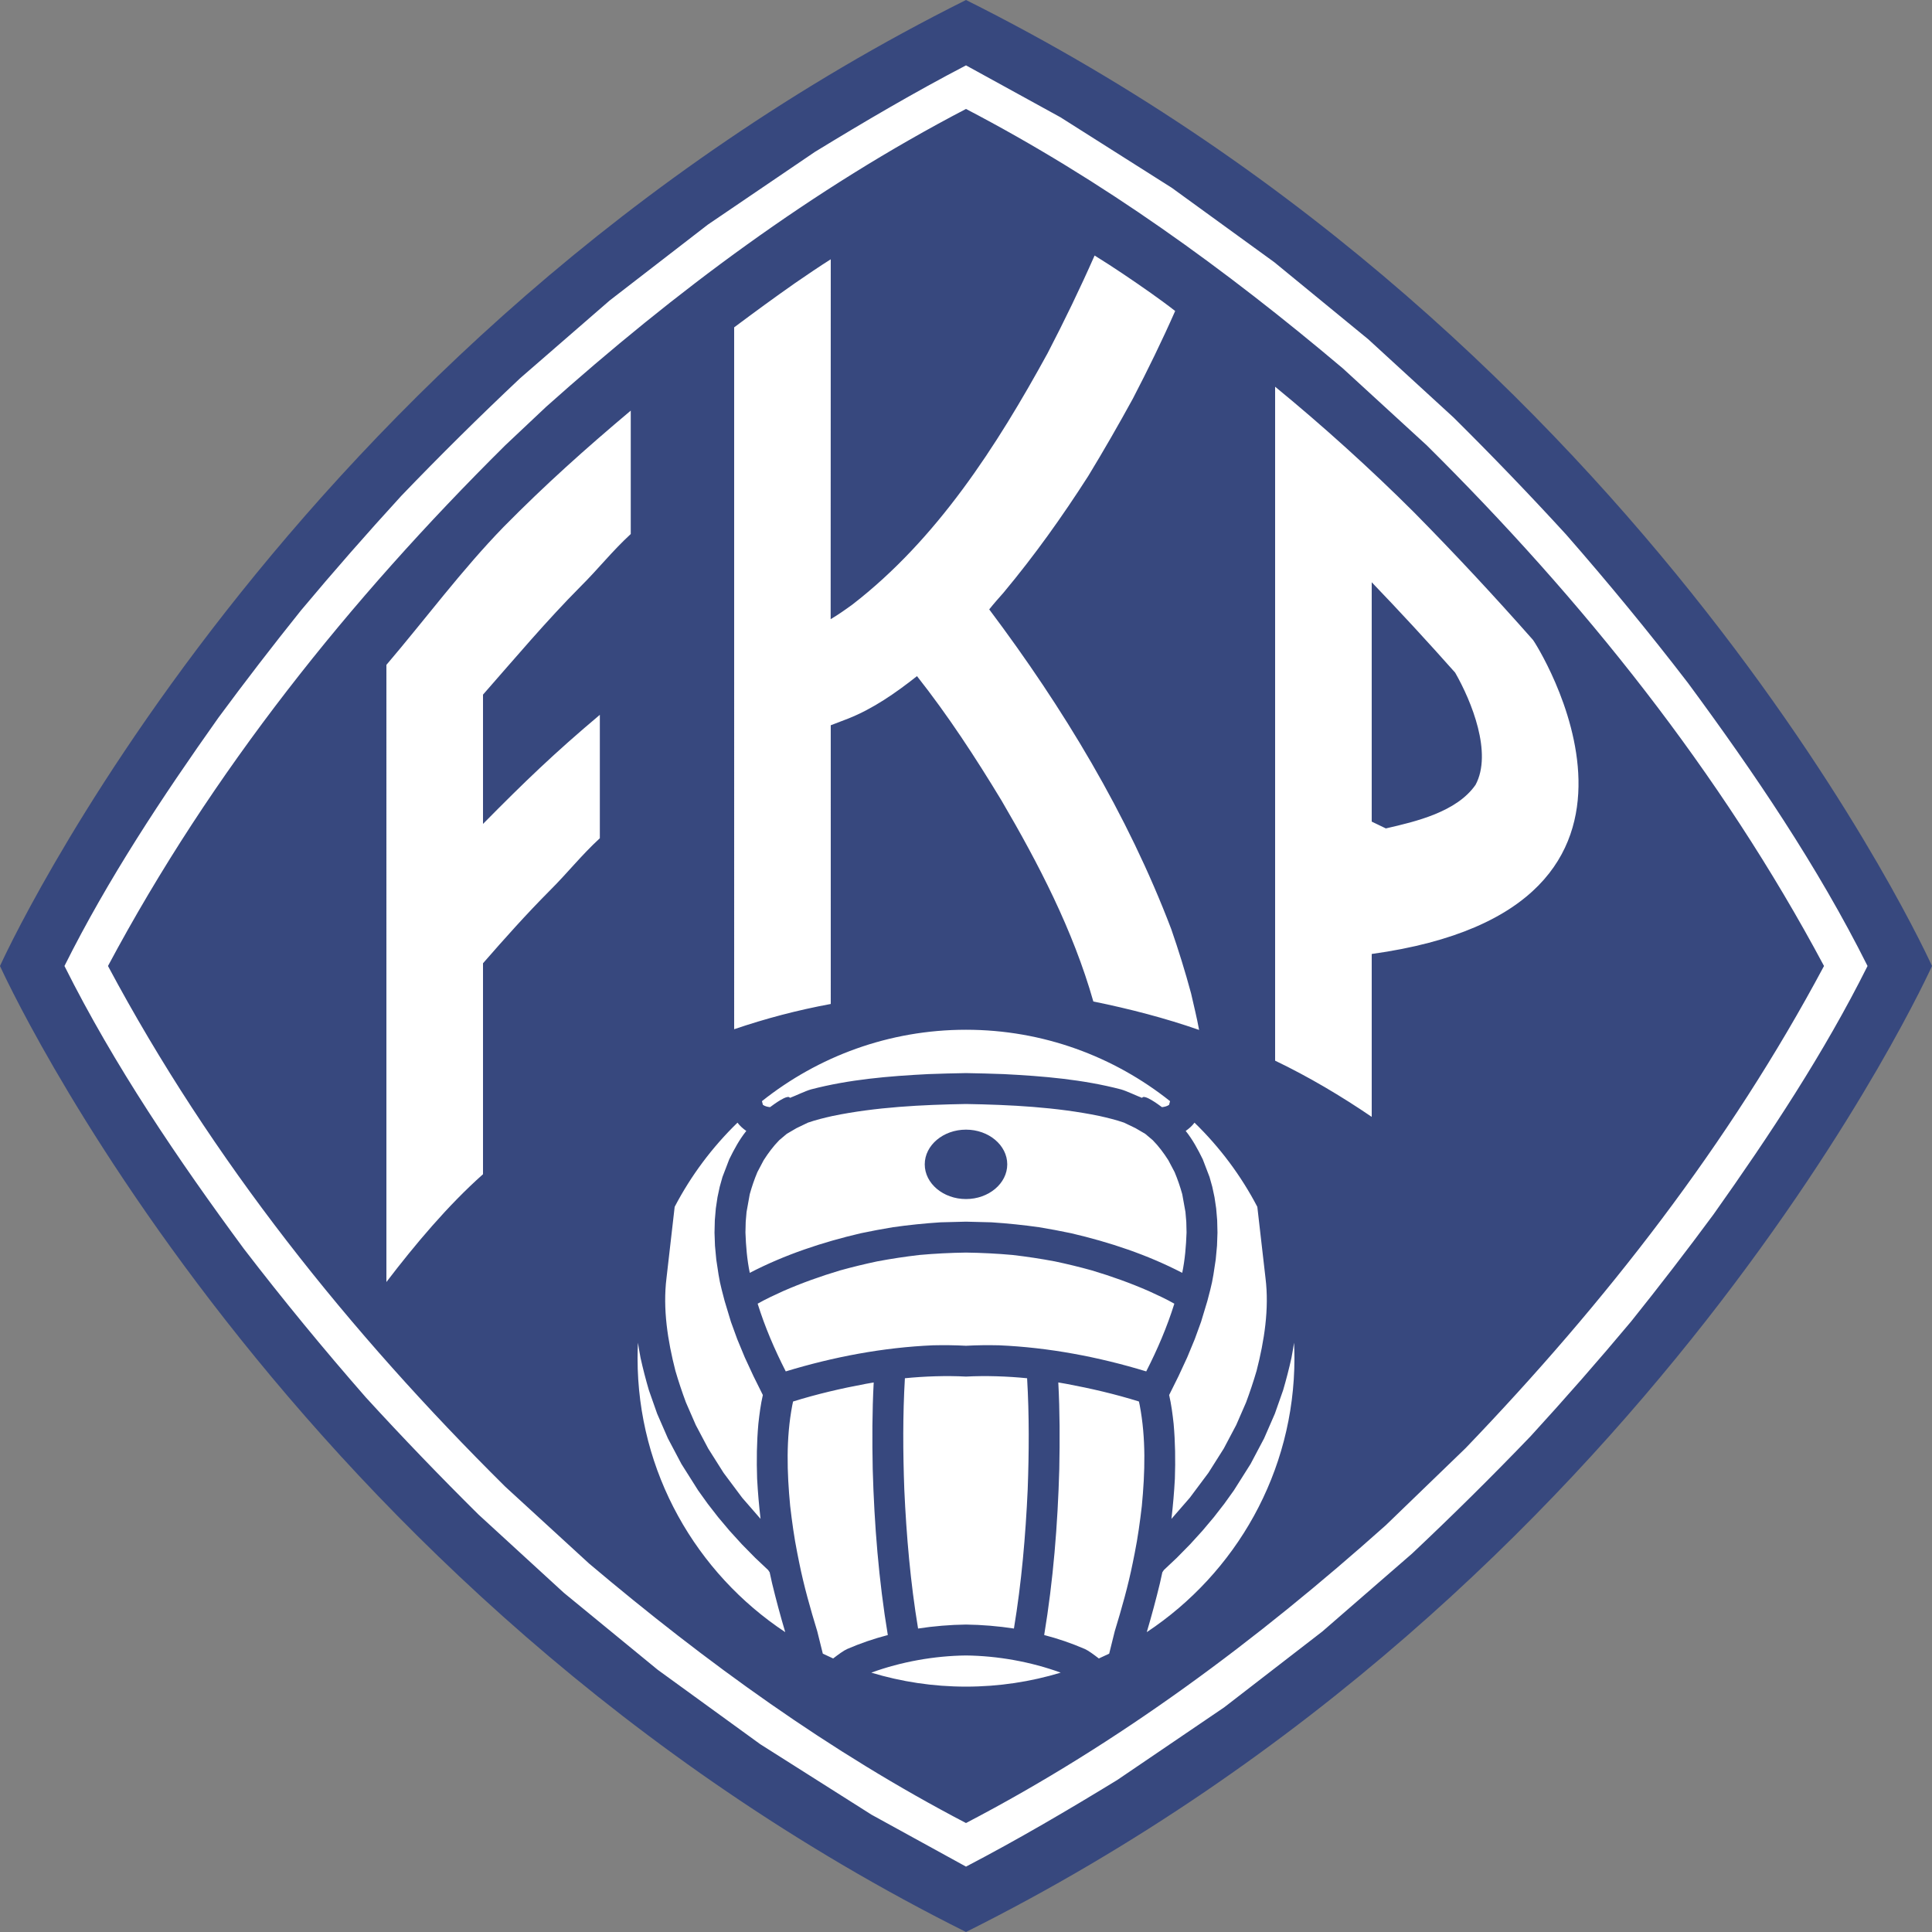 <?xml version="1.0" encoding="utf-8"?>
<!-- Generator: Adobe Illustrator 13.0.2, SVG Export Plug-In . SVG Version: 6.00 Build 14948)  -->
<!DOCTYPE svg PUBLIC "-//W3C//DTD SVG 1.1 Tiny//EN" "http://www.w3.org/Graphics/SVG/1.1/DTD/svg11-tiny.dtd">
<svg version="1.1" baseProfile="tiny" id="Ebene_1" xmlns="http://www.w3.org/2000/svg" xmlns:xlink="http://www.w3.org/1999/xlink"
	 x="0px" y="0px" width="569.01px" height="569.008px" viewBox="0 0 569.01 569.008" xml:space="preserve">
<rect x="0" y="0" width="569.01" height="569.008" fill="#808080" stroke="none"/>
<path fill-rule="evenodd" fill="#FFFFFF" d="M560.475,284.504c0,0-80.076-178.099-275.97-275.968
	C88.611,106.405,8.535,284.504,8.535,284.504s80.076,178.099,275.97,275.969C480.399,462.602,560.475,284.504,560.475,284.504z"/>
<path fill-rule="evenodd" fill="#37487E" d="M434.57,231.159c-5.548,7.977-17.57,10.808-26.416,12.826l-4.158-2.006v-70.498
	c8.373,8.708,16.56,17.593,24.575,26.623C433.417,206.553,439.61,221.831,434.57,231.159L434.57,231.159z M403.997,328.94v-47.976
	c98.786-13.67,47.761-92.339,47.524-92.462c-11.461-12.992-23.069-25.453-35.095-37.639c-12.636-12.622-27.044-25.638-40.88-36.965
	v198.49C385.426,317.126,395.014,322.819,403.997,328.94L403.997,328.94z M113.802,377.582
	c8.416-11.012,18.099-22.559,28.451-31.749v-62.131c6.478-7.421,12.735-14.435,19.604-21.344c5.284-5.248,9.3-10.412,14.806-15.481
	v-36.347c-13.399,11.276-22.134,19.692-34.409,32.131v-38.079c9.399-10.701,18.717-21.77,28.708-31.819
	c5.284-5.248,9.3-10.413,14.806-15.482v-36.347c-13.398,11.276-25.108,21.748-37.384,34.187
	c-12.407,12.762-23.062,27.185-34.58,40.694V377.582L113.802,377.582z M244.674,295.687c-9.922,1.842-19.057,4.256-28.45,7.438
	V96.41c6.297-4.696,11.517-8.533,17.956-13.047c3.05-2.101,7.414-5.071,10.494-6.997l-0.03,105.995
	c2.176-1.289,4.291-2.77,6.396-4.303c24.959-19.28,42.537-46.709,57.5-74.032c4.896-9.428,9.479-18.897,13.843-28.77
	c5.585,3.447,11.117,7.214,16.6,11.068c2.352,1.675,4.695,3.365,7.128,5.27c-3.895,8.835-8.063,17.344-12.465,25.823
	c-4.232,7.728-8.579,15.291-13.154,22.811c-7.719,12.036-15.763,23.324-24.917,34.303c-1.439,1.636-2.885,3.246-4.229,4.947
	c21.812,29.043,40.72,60.284,53.603,94.145c2.177,6.285,4.104,12.497,5.839,18.923c0.854,3.755,1.694,7.113,2.37,10.786
	c-9.989-3.48-20.345-6.177-31.148-8.38c-5.999-21.077-16.183-40.632-27.038-59.174c-7.652-12.654-15.798-25.115-24.901-36.644
	c-6.414,5.068-12.944,9.577-20.158,12.46l-5.243,2.01L244.674,295.687L244.674,295.687z M284.505,332.7
	c6.691,0,12.149,4.593,12.149,10.223c0,5.629-5.458,10.221-12.149,10.221c-6.692,0-12.15-4.592-12.15-10.221
	C272.355,337.293,277.813,332.7,284.505,332.7L284.505,332.7z M284.505,359.803l7.502,0.192c4.708,0.309,9.32,0.782,13.988,1.438
	c3.196,0.527,6.35,1.118,9.514,1.786c11.313,2.645,22.352,6.3,32.678,11.658c0.813-3.949,1.131-7.863,1.275-11.89l-0.076-3.121
	l-0.25-2.914l-0.943-5.242c-0.634-2.263-1.339-4.336-2.25-6.507l-1.855-3.514c-1.373-2.134-2.793-4.055-4.574-5.877l-2.217-1.872
	l-2.889-1.688l-3.355-1.614c-2.377-0.824-4.829-1.418-7.287-1.969c-12.723-2.625-26.295-3.299-39.261-3.521
	c-12.966,0.221-26.538,0.895-39.261,3.521c-2.459,0.551-4.91,1.145-7.287,1.969l-3.355,1.614l-2.889,1.688l-2.217,1.872
	c-1.781,1.822-3.201,3.744-4.574,5.877l-1.855,3.514c-0.911,2.171-1.617,4.245-2.25,6.507l-0.943,5.242l-0.25,2.914l-0.076,3.121
	c0.144,4.027,0.462,7.941,1.275,11.89c10.326-5.358,21.366-9.013,32.678-11.658c3.165-0.667,6.318-1.259,9.514-1.786
	c4.667-0.657,9.279-1.129,13.988-1.438L284.505,359.803L284.505,359.803z M284.505,396.352c-3.297-0.175-6.419-0.208-9.714-0.136
	c-14.708,0.634-29.297,3.406-43.369,7.687c-3.288-6.437-6.128-13.049-8.282-19.944c2.414-1.368,4.963-2.547,7.489-3.695
	c5.497-2.401,11.034-4.383,16.787-6.1c3.629-1.007,7.248-1.886,10.94-2.666c4.136-0.778,8.23-1.398,12.416-1.884
	c4.413-0.405,9.297-0.648,13.732-0.707c4.435,0.059,9.319,0.302,13.732,0.707c4.185,0.486,8.281,1.105,12.416,1.884
	c3.692,0.78,7.311,1.658,10.94,2.666c5.753,1.717,11.291,3.698,16.787,6.1c2.525,1.147,5.075,2.327,7.488,3.695
	c-2.153,6.895-4.994,13.507-8.281,19.944c-14.073-4.281-28.662-7.053-43.37-7.687C290.924,396.144,287.802,396.177,284.505,396.352
	L284.505,396.352z M198.704,355.431c4.822-9.23,11.091-17.591,18.5-24.785c0.709,0.95,1.579,1.722,2.594,2.44
	c-2.045,2.539-3.591,5.432-5.021,8.342l-1.995,5.208l-0.811,2.892l-0.659,3.084l-0.488,3.281l-0.297,3.475l-0.089,3.671l0.138,3.869
	l0.381,4.07c0.44,2.917,0.823,5.942,1.579,8.793l0.885,3.404l1.851,6.128l1.861,5.111l2.208,5.333l2.574,5.558l2.758,5.553
	c-0.644,2.787-1.008,5.639-1.32,8.482c-0.482,5.412-0.551,10.718-0.368,16.153c0.214,3.969,0.552,7.888,1.012,11.843l-5.401-6.211
	l-5.482-7.339l-4.53-7.167l-3.669-6.938l-2.897-6.647c-1.147-3.089-2.169-6.14-3.093-9.299c-2.26-8.805-3.763-18.242-2.626-27.34
	L198.704,355.431L198.704,355.431z M231.266,480.699c-1.417-4.777-2.702-9.555-3.875-14.404l-0.71-3.218l-0.45-0.675l-3.792-3.573
	l-3.929-3.995l-3.637-3.996l-3.356-3.985l-3.084-3.968l-2.824-3.94l-4.908-7.765l-3.993-7.553l-3.168-7.268l-2.431-6.913
	c-0.931-3.178-1.746-6.317-2.46-9.548c-0.28-1.488-0.533-2.967-0.764-4.45c-0.071,1.513-0.112,3.035-0.112,4.564
	C187.773,433.645,205.094,463.358,231.266,480.699L231.266,480.699z M245.381,488.449c-1.025-0.456-2.042-0.928-3.047-1.418
	l-1.628-6.557c-2.034-6.67-3.951-13.403-5.325-20.238l-0.575-2.879c-0.914-4.569-1.544-9.178-2.083-13.798
	c-0.948-9.892-1.25-19.899,0.62-29.7l0.234-1.091c7.019-2.188,14.191-3.855,21.418-5.202l2.328-0.406
	c-0.456,8.494-0.461,17.012-0.291,25.518c0.461,16.36,1.768,32.713,4.447,48.874c-4.058,1.047-8.091,2.433-11.937,4.096
	C248.423,486.141,246.91,487.275,245.381,488.449L245.381,488.449z M312.398,492.626c-8.805-3.216-18.582-4.954-27.893-5.059
	c-9.312,0.105-19.088,1.843-27.893,5.059c8.838,2.673,18.202,4.118,27.893,4.118S303.56,495.301,312.398,492.626L312.398,492.626z
	 M326.677,487.031c-1.006,0.491-2.022,0.962-3.047,1.418c-1.53-1.174-3.042-2.308-4.161-2.803
	c-3.845-1.663-7.878-3.049-11.937-4.096c2.679-16.161,3.985-32.514,4.447-48.874c0.17-8.506,0.165-17.024-0.291-25.518l2.328,0.406
	c7.227,1.346,14.399,3.013,21.418,5.202l0.234,1.091c1.869,9.801,1.568,19.808,0.62,29.7c-0.538,4.62-1.168,9.229-2.083,13.798
	l-0.575,2.879c-1.374,6.835-3.291,13.568-5.325,20.238L326.677,487.031L326.677,487.031z M381.125,395.448
	c-0.23,1.482-0.484,2.961-0.764,4.45c-0.714,3.231-1.53,6.37-2.46,9.548l-2.431,6.913l-3.168,7.268l-3.993,7.553l-4.908,7.765
	l-2.824,3.94l-3.084,3.968l-3.356,3.985l-3.637,3.996l-3.929,3.995l-3.792,3.573l-0.45,0.675l-0.71,3.218
	c-1.173,4.849-2.459,9.627-3.875,14.404c26.172-17.343,43.493-47.054,43.493-80.687
	C381.237,398.483,381.196,396.961,381.125,395.448L381.125,395.448z M351.805,330.647c7.411,7.193,13.677,15.555,18.5,24.785
	l2.407,20.962c1.137,9.098-0.367,18.536-2.626,27.34c-0.924,3.159-1.946,6.21-3.093,9.299l-2.897,6.647l-3.669,6.938l-4.53,7.167
	l-5.482,7.339l-5.402,6.211c0.46-3.955,0.798-7.874,1.012-11.843c0.184-5.435,0.114-10.741-0.368-16.153
	c-0.312-2.843-0.677-5.695-1.32-8.482l2.758-5.553l2.574-5.558l2.208-5.333l1.861-5.111l1.851-6.128l0.885-3.404
	c0.756-2.851,1.139-5.876,1.579-8.793l0.381-4.07l0.138-3.869l-0.089-3.671l-0.297-3.475l-0.488-3.281l-0.659-3.084l-0.811-2.892
	l-1.995-5.208c-1.431-2.91-2.977-5.803-5.021-8.342C350.226,332.369,351.096,331.597,351.805,330.647L351.805,330.647z
	 M284.505,303.281c-22.68,0-43.577,7.876-60.1,21.031l0.289,1.086c0.624,0.438,1.351,0.594,2.102,0.678
	c1.038-0.767,5.26-3.933,5.858-2.737c1.642-0.609,4.511-2.015,6.201-2.49c11.264-2.944,22.928-3.918,34.527-4.506
	c3.506-0.137,7.609-0.238,11.122-0.298c3.512,0.06,7.615,0.161,11.122,0.298c11.599,0.588,23.263,1.562,34.527,4.506
	c1.69,0.475,4.559,1.881,6.201,2.49c0.598-1.196,4.82,1.971,5.858,2.737c0.751-0.083,1.479-0.239,2.102-0.678l0.289-1.086
	C328.079,311.158,307.185,303.281,284.505,303.281L284.505,303.281z M284.505,478.463c-4.565,0.053-9.611,0.469-14.116,1.17
	c-2.247-13.544-3.432-27.26-4.055-40.962c-0.397-10.917-0.468-21.85,0.175-32.754c5.788-0.579,12.18-0.797,17.996-0.49
	c5.815-0.307,12.207-0.089,17.995,0.49c0.644,10.904,0.572,21.837,0.175,32.754c-0.623,13.702-1.809,27.417-4.055,40.962
	C294.116,478.932,289.07,478.516,284.505,478.463L284.505,478.463z M148.804,131.156c-45.962,45.574-86.459,96.107-117.001,153.347
	c30.54,57.237,71.037,107.771,117.001,153.348l24.707,22.654c34.521,29.154,70.833,55.463,110.994,76.413
	c45.221-23.59,85.708-53.83,123.648-87.715l23.503-22.707c41.113-42.819,77.551-89.518,105.55-141.993
	c-30.542-57.241-71.039-107.773-117.001-153.347l-24.707-22.655c-34.524-29.156-70.837-55.465-110.994-76.413
	c-45.225,23.592-85.712,53.833-123.649,87.715L148.804,131.156L148.804,131.156z M569.01,284.504
	c0,0-82.553-183.607-284.505-284.504C82.552,100.897,0,284.504,0,284.504s82.552,183.607,284.505,284.504
	C486.457,468.111,569.01,284.504,569.01,284.504L569.01,284.504z M375.311,77.231l-30.196-21.917l-32.794-20.777l-27.815-15.284
	c-15.243,7.951-29.87,16.541-44.54,25.508l-31.488,21.393l-28.918,22.345l-26.395,22.917
	c-11.987,11.291-23.561,22.735-34.971,34.618c-10.13,11.068-19.932,22.242-29.561,33.756c-8.326,10.394-16.4,20.866-24.309,31.589
	c-16.528,23.315-32.547,47.498-45.339,73.124c14.69,29.38,33.414,56.955,52.868,83.333c11.541,15.026,23.421,29.459,35.894,43.723
	c10.806,11.807,21.784,23.207,33.149,34.476l25.153,23.063l27.651,22.679l30.196,21.916l32.794,20.777l27.816,15.284
	c15.245-7.953,29.875-16.542,44.54-25.507l31.488-21.393l28.918-22.346l26.395-22.917c11.99-11.294,23.563-22.739,34.971-34.619
	c10.132-11.07,19.934-22.246,29.561-33.756c8.329-10.396,16.403-20.87,24.309-31.589c16.53-23.317,32.549-47.503,45.338-73.124
	c-14.691-29.383-33.416-56.959-52.868-83.333c-11.543-15.029-23.424-29.462-35.895-43.723
	c-10.808-11.809-21.787-23.21-33.148-34.475l-25.153-23.063L375.311,77.231z"/>
</svg>

